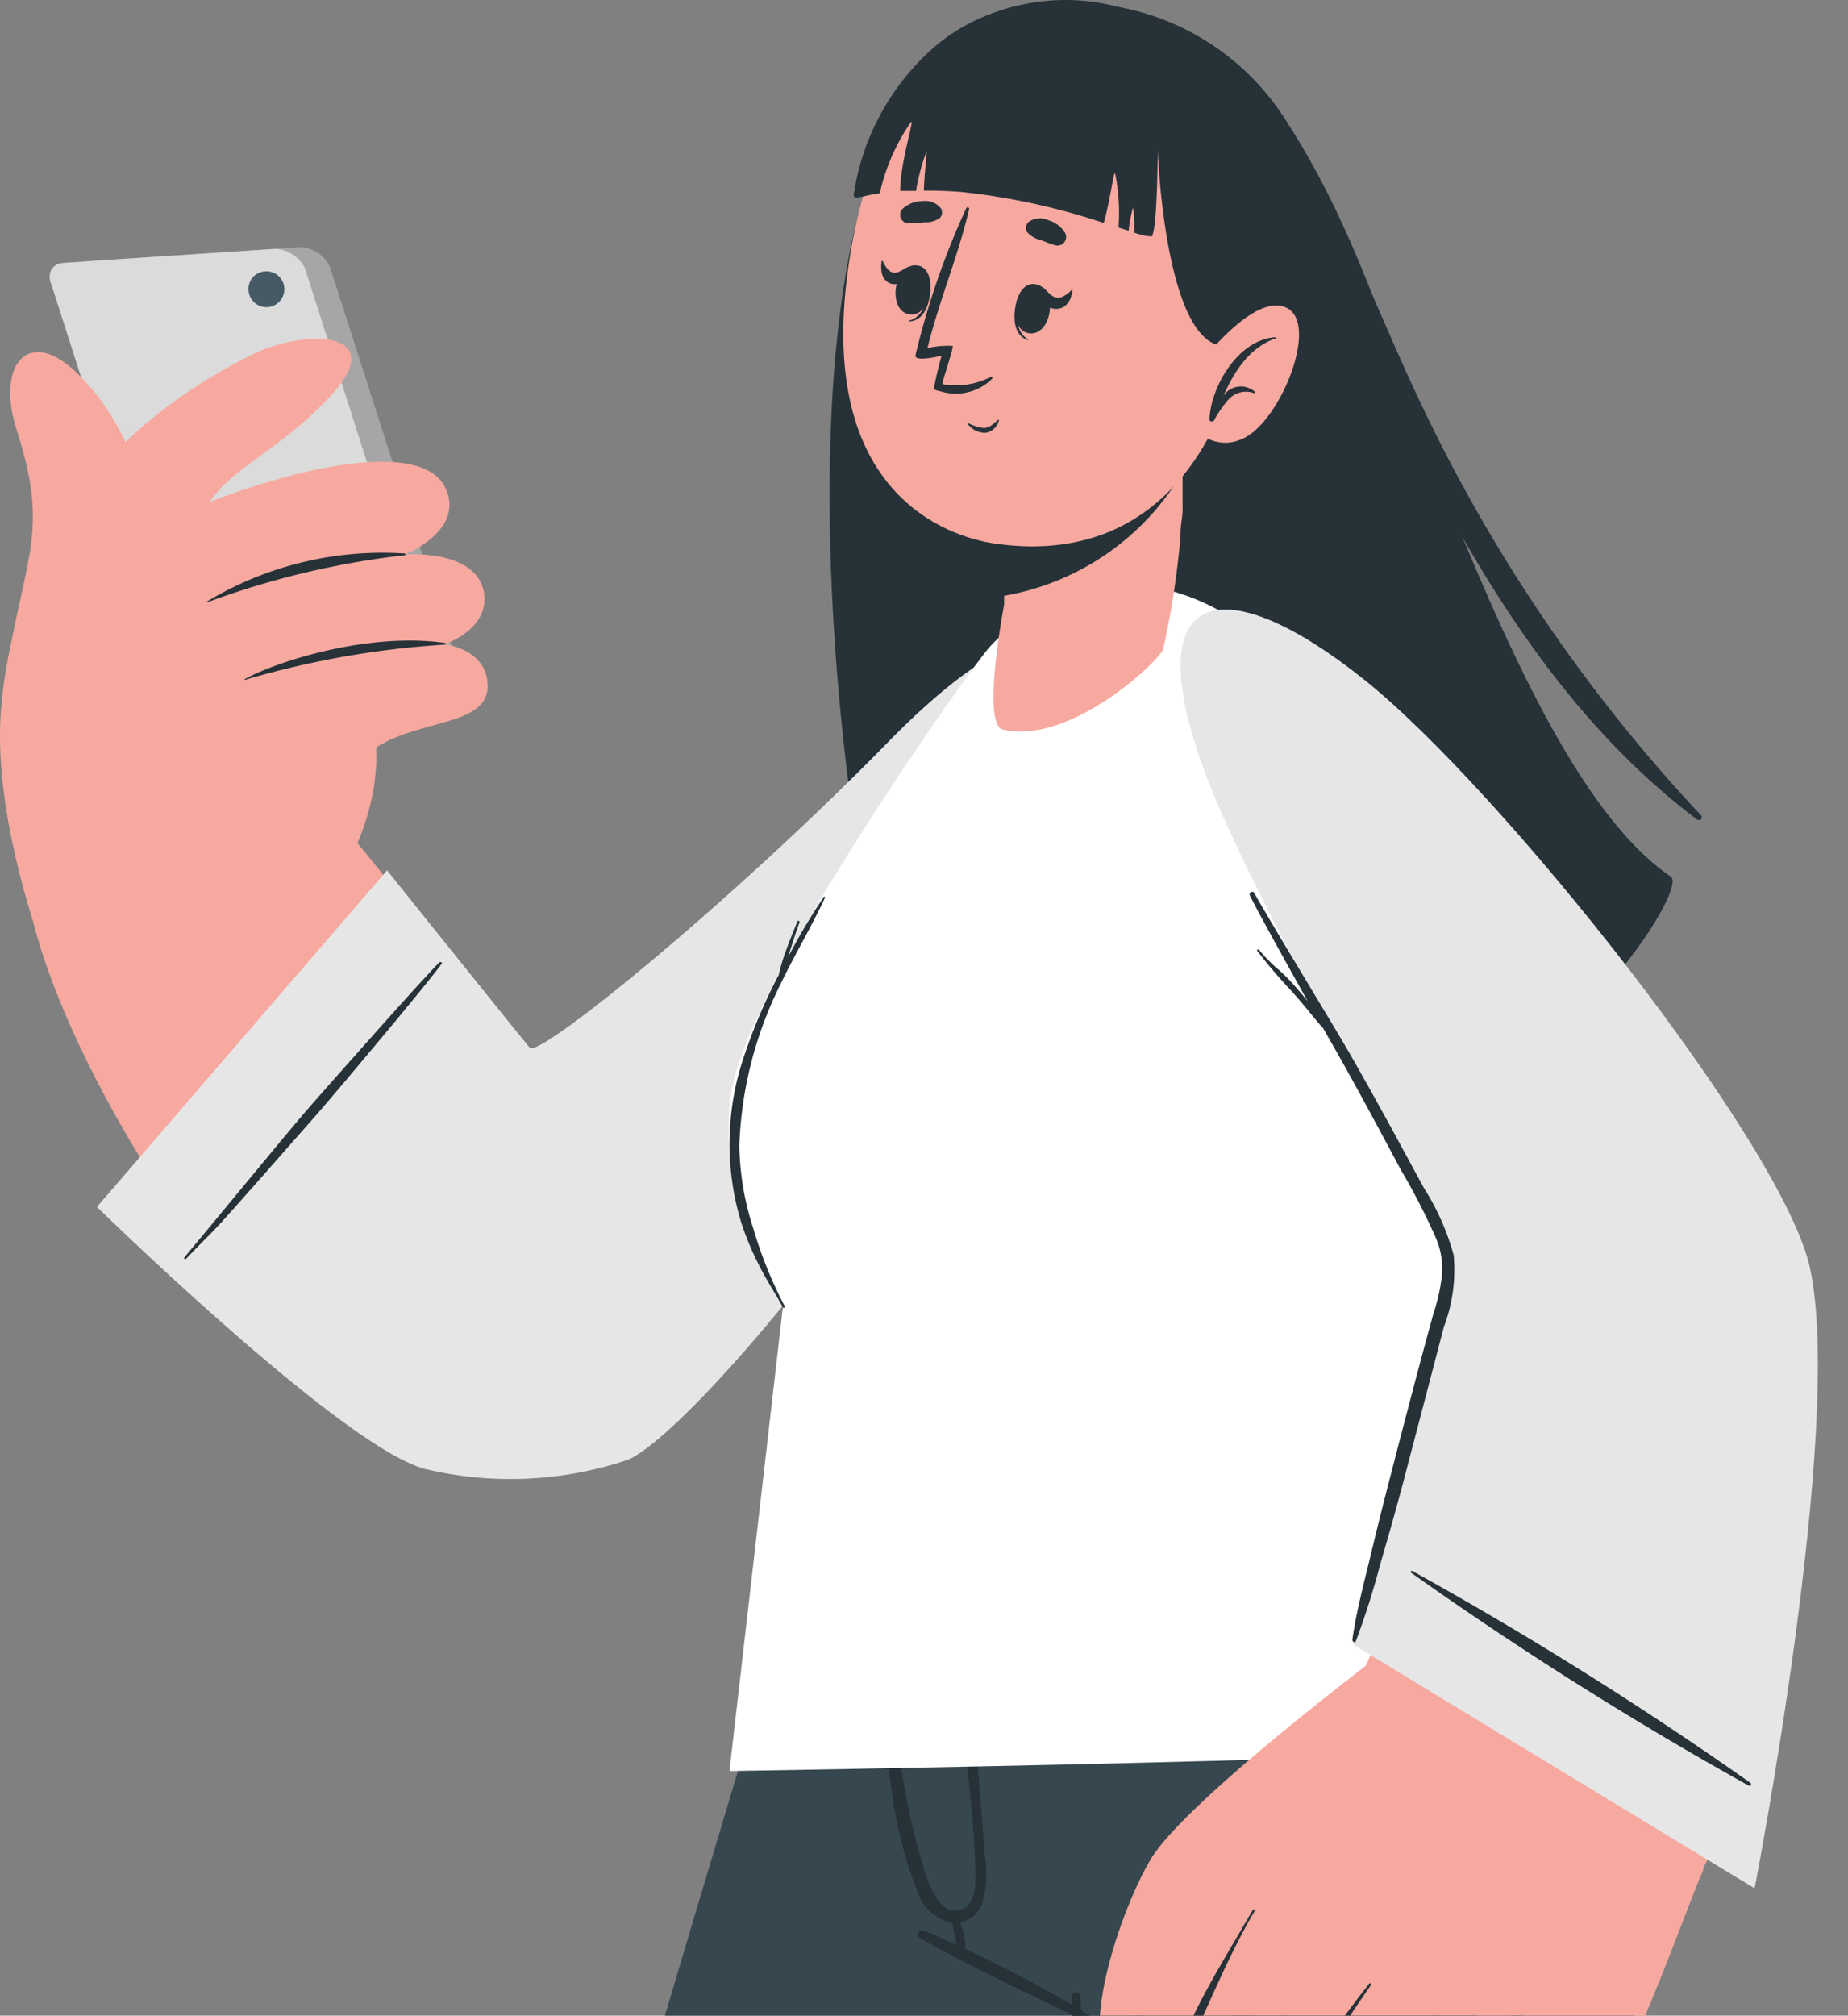 <svg xmlns="http://www.w3.org/2000/svg" xmlns:xlink="http://www.w3.org/1999/xlink" width="133" height="145" viewBox="0 0 133 145">
  <rect x="0" y="0" width="133" height="145" fill="#808080" stroke="none"/>
  <defs>
    <clipPath id="clip-path">
      <rect id="Rectangle_2409" data-name="Rectangle 2409" width="133" height="145" rx="8" transform="translate(134 2559)" fill="#e30b1c"/>
    </clipPath>
  </defs>
  <g id="Mask_Group_133" data-name="Mask Group 133" transform="translate(-134 -2559)" clip-path="url(#clip-path)">
    <g id="freepik--Character--inject-42" transform="translate(-163.792 2474.211)">
      <path id="Path_28225" data-name="Path 28225" d="M312.55,432c2.37.44,67.07-8.89,69.31-10.81.86-.72.05-10.23-1.26-21.69v-.36c-.27-2.36-8.54-41.48-8.54-41.48l-43.3,6.11,10,40.93.11.7s-23.17,14.65-25.4,17S310.18,431.58,312.55,432Z" fill="#f7a9a0"/>
      <path id="Path_28226" data-name="Path 28226" d="M381.86,421.19c-2.24,1.93-66.94,11.26-69.31,10.82s-1.32-7.22.91-9.58,25.41-17,25.41-17l-.13-.7L337.6,400l41.92-6.34c.33,1.67,1,5.12,1,5.47a.828.828,0,0,0,.05.35C381.91,411,382.72,420.48,381.86,421.19Z" fill="#fff"/>
      <path id="Path_28227" data-name="Path 28227" d="M312.54,432c1.22.22,18.82-2.13,36-4.73,3.45-.52,6.88-1,10.15-1.57,12.23-1.94,22.31-3.78,23.17-4.52s.08-9.95-1.2-21.2v-.48a2.1,2.1,0,0,1,0-.36h-.05l-41.76,5.55.11.71s-23.18,14.65-25.41,17S310.17,431.58,312.54,432Z" fill="#a6a6a6"/>
      <path id="Path_28228" data-name="Path 28228" d="M312.92,429.39c10.87-1.84,54.88-8.23,65.76-9.23.09,0,.1.06,0,.07-10.73,2.06-54.79,8.1-65.75,9.34C312.71,429.6,312.69,429.43,312.92,429.39Z" fill="#263238"/>
      <path id="Path_28229" data-name="Path 28229" d="M334.12,405.5c4.17-1.42,9.52-1.52,13.24,1.06.14.1,0,.31-.15.28a60.77,60.77,0,0,0-13-.8.28.28,0,0,1-.09-.54Z" fill="#263238"/>
      <path id="Path_28230" data-name="Path 28230" d="M331.29,407.81c4.17-1.42,9.52-1.52,13.24,1.07.14.1,0,.3-.15.28a60.779,60.779,0,0,0-13-.81.28.28,0,0,1-.09-.54Z" fill="#263238"/>
      <path id="Path_28231" data-name="Path 28231" d="M328.46,410.12c4.17-1.42,9.52-1.51,13.24,1.07.14.1,0,.3-.15.28a61.429,61.429,0,0,0-13-.81.28.28,0,0,1-.09-.54Z" fill="#263238"/>
      <path id="Path_28232" data-name="Path 28232" d="M332.51,397.46l48.66-6.71s-12.12-83-11.75-84.93c.47-2.46,29-118.89,29-118.89h-39.9s-32.82,108-34.08,118.42C322.37,322.19,332.51,397.46,332.51,397.46Z" fill="#37474f"/>
      <path id="Path_28233" data-name="Path 28233" d="M334.8,387.54c8.32-1.7,38.59-5.35,41.92-5.22a.08.08,0,0,1,0,.15c-3.19.95-29.25,4.45-41.92,5.28a.11.11,0,0,1,0-.21Z" fill="#263238"/>
      <path id="Path_28234" data-name="Path 28234" d="M389.33,195.87c-1,2.86-1.8,5.75-2.68,8.64s-1.66,5.79-2.52,8.68c-1.7,5.72-3.32,11.47-4.95,17.21-3.29,11.59-6.42,23.23-9.49,34.88q-2.28,8.66-4.51,17.33c-1.48,5.79-3.05,11.58-4.38,17.41a29.91,29.91,0,0,0-.87,8.37,80.418,80.418,0,0,0,1.18,8.6q1.44,8.92,2.89,17.84,2.91,18,6,36c.25,1.47.55,2.93.83,4.39,0,.08.16.06.15,0-1.6-11.93-3.6-23.81-5.49-35.69q-1.39-8.81-2.83-17.6c-.5-3.07-1-6.13-1.49-9.21a31.42,31.42,0,0,1-.32-8.82,76,76,0,0,1,1.89-8.53c.72-2.86,1.44-5.73,2.17-8.59q2.2-8.67,4.48-17.33,4.56-17.4,9.32-34.75t9.6-34.48c.4-1.43.79-2.85,1.15-4.28C389.48,195.82,389.35,195.79,389.33,195.87Z" fill="#263238"/>
      <path id="Path_28235" data-name="Path 28235" d="M354.3,442.84c2.3.73,67.66-.47,70.12-2.1.94-.6,1.32-10.14,1.45-21.67v-.36c0-2.38-1.3-42.23-1.3-42.23l-42.73.66L383.7,419v.72s-24.81,11.65-27.33,13.72S352,442.12,354.3,442.84Z" fill="#f7a9a0"/>
      <path id="Path_28236" data-name="Path 28236" d="M425.92,414.14v4.93c-.13,11.53-.51,21.07-1.46,21.67-2.45,1.63-67.82,2.83-70.12,2.1s-.4-7.32,2.1-9.39,27.33-13.72,27.33-13.72v-.72l-.19-4.45Z" fill="#fff"/>
      <path id="Path_28237" data-name="Path 28237" d="M354.3,442.84c2.3.73,67.66-.47,70.12-2.1.94-.6,1.32-10.14,1.45-21.67v-.36l-42.17.3v.72s-24.81,11.65-27.33,13.72S352,442.12,354.3,442.84Z" fill="#a6a6a6"/>
      <path id="Path_28238" data-name="Path 28238" d="M355,440.29c11-.47,55.48-1.34,66.41-1,.08,0,.09.06,0,.07-10.91.71-55.38,1.22-66.4,1.08C354.76,440.47,354.76,440.3,355,440.29Z" fill="#263238"/>
      <path id="Path_28239" data-name="Path 28239" d="M379,419.22c4.32-.89,9.64-.32,13,2.71.13.11,0,.3-.18.26a60.4,60.4,0,0,0-12.8-2.42.28.28,0,0,1-.02-.55Z" fill="#263238"/>
      <path id="Path_28240" data-name="Path 28240" d="M375.91,421.16c4.32-.89,9.63-.32,13,2.71.14.12,0,.3-.17.26a61.28,61.28,0,0,0-12.8-2.42.28.28,0,0,1-.03-.55Z" fill="#263238"/>
      <path id="Path_28241" data-name="Path 28241" d="M372.81,423.11c4.32-.89,9.64-.33,13,2.7.13.12,0,.3-.18.26a61,61,0,0,0-12.8-2.42.27.27,0,0,1-.02-.54Z" fill="#263238"/>
      <path id="Path_28242" data-name="Path 28242" d="M359.78,186.93s.92,19.09,5.29,34.21c.35,1.25.73,2.48,1.14,3.66,0,0,1.73,0,8.68,4.24l5.78,182.88,47.08-.5s-7.51-96.92-7.45-103.13c.09-10-5.39-77.56-4.82-79.27,5.85-17.45-3.83-42.09-3.83-42.09Z" fill="#37474f"/>
      <path id="Path_28243" data-name="Path 28243" d="M382.29,403.21c13.26-.8,38.95-1,42.25-.49a.07.07,0,1,1,0,.14c-3.28.59-34.49,1.19-42.24.56a.11.11,0,0,1-.01-.21Z" fill="#263238"/>
      <path id="Path_28244" data-name="Path 28244" d="M379.36,326.76q-.86-31.44-2.14-62.87c-.48-11.83-1-23.65-1.67-35.46a.32.32,0,1,0-.64,0c.51,21.08,1.34,42.14,2,63.21s1.42,41.92,2.14,62.88c.4,11.82.76,23.65,1.25,35.47a.13.13,0,0,0,.26,0C380.47,368.91,379.93,347.83,379.36,326.76Z" fill="#263238"/>
      <path id="Path_28245" data-name="Path 28245" d="M416.16,356q-1.5-20.625-3.05-41.23-1.575-20.61-3.07-41.24c-.51-6.88-1-13.75-1.54-20.62l-.81-10.31a91.86,91.86,0,0,1-.61-10.21c.13-3.73,1.7-7,2.57-10.6a41.37,41.37,0,0,0,1.06-10.35c-.09-7.18-1.7-14.25-3.19-21.24-.08-.38-.68-.21-.59.18A103.444,103.444,0,0,1,410.11,210a42.179,42.179,0,0,1-.69,9.84c-.61,3.11-1.91,6-2.64,9.07s-.34,6.45-.09,9.66c.27,3.44.5,6.88.74,10.31.48,6.74,1,13.47,1.5,20.21,2,27.35,4,54.71,6.17,82.06,1.2,15.39,2.22,30.81,3.71,46.18,0,.11.19.11.18,0C418.28,383.53,417.14,369.78,416.16,356Z" fill="#263238"/>
      <path id="Path_28246" data-name="Path 28246" d="M406.52,207.7c-.8-.31-1.68-.39-2.5-.63a20.506,20.506,0,0,1-2.53-.89,19.61,19.61,0,0,1-4.37-2.63,10.23,10.23,0,0,1-2.83-4.12c-.36-.85-.69-1.71-1-2.56l-.52-1.26c-.07-.17-.52-1.06-.6-1.34a.09.09,0,0,0,.12,0v-.05a.08.08,0,0,0,0-.1c-.05-.1-.06-.11-.17-.14a.12.12,0,0,0-.12.06c-.16.28,0,.55.07.85.15.56.29,1.12.43,1.68.26,1,.52,1.95.82,2.92a9.92,9.92,0,0,0,2.84,4.75A15.441,15.441,0,0,0,401,207a16.809,16.809,0,0,0,2.8.77,7.58,7.58,0,0,0,2.68.16C406.68,207.94,406.63,207.74,406.52,207.7Z" fill="#263238"/>
      <path id="Path_28247" data-name="Path 28247" d="M368.66,218.22c-.11-1.65-.24-3.29-.38-4.94-.33-3.75-.72-7.51-1.38-11.22,0-.29-.46-.18-.43.1.25,2.91.58,5.82.85,8.73s.63,5.81.68,8.71c0,.87-.05,2.35-1.12,2.59-1.44.33-2.12-1.56-2.47-2.6a47.9,47.9,0,0,1-1.8-7.93c-.48-3.06-.73-6.16-1-9.23,0-.12-.2-.1-.2,0,0,6.11.07,12.5,2.35,18.27a3.4,3.4,0,0,0,2.53,2.41h.06a.16.16,0,0,0,0,.1,3.064,3.064,0,0,0,.1.51c.03.17.05.29.08.43.06.3.11.6.18.89a.221.221,0,1,0,.44-.05.19.19,0,0,0,.13-.18,4.75,4.75,0,0,0-.4-1.73,2.12,2.12,0,0,0,1.58-1.33,7.6,7.6,0,0,0,.2-3.53Z" fill="#263238"/>
      <path id="Path_28248" data-name="Path 28248" d="M364.25,223.66a88.379,88.379,0,0,1,13.46,7.05c.17.11,0,.37-.14.28-4.54-2.21-9.18-4.33-13.59-6.78a.31.31,0,0,1,.27-.55Z" fill="#263238"/>
      <path id="Path_28249" data-name="Path 28249" d="M363.74,162.22a42.329,42.329,0,0,0,8.17,5.07c-4.43-7.48-3.76-24.37-3.22-22,2.59,11.52,9.83,24.13,12.59,24.76h.05a31.74,31.74,0,0,0,19.73-4.17h0c-5.71-8.46-5.48-25.64-5.1-24.59,4.2,11.2,12.87,17.75,14.37,17.73h0c5.56-5.32,8.5-10.63,7.71-11.17-5.77-3.92-10.68-14-15.11-24.71h0c-4.38-10.53-6.6-20.55-12.76-29.95-5.64-8.61-16.9-10.24-23.28-5.84C350.15,98.9,360.17,159.42,363.74,162.22Z" fill="#263238"/>
      <path id="Path_28250" data-name="Path 28250" d="M381.14,87.82c4.64,1.09,8.45,5.34,10.88,9.27,3.23,5.22,5.36,11.14,8,16.66a115.709,115.709,0,0,0,20.21,29.71.21.21,0,0,1-.28.3c-9-6.78-15.17-16.51-20.22-26.52-2.59-5.11-4.62-10.46-7.06-15.64a34.68,34.68,0,0,0-4.94-7.95,21.34,21.34,0,0,0-6.92-5,.447.447,0,1,1,.33-.83Z" fill="#263238"/>
      <path id="Path_28251" data-name="Path 28251" d="M440.77,305.52l-65.71,11.74-2.37-68.64,46.54-8.32Z" fill="#ebebeb"/>
      <path id="Path_28252" data-name="Path 28252" d="M419.23,240.3l4.66,68.24,16.89-3.02Z" fill="#dbdbdb"/>
      <path id="Path_28253" data-name="Path 28253" d="M385.7,251.32h-2.42v-13.4c0-7.25,6.16-11.9,12-12.22,4.41-.24,9.84,2.06,10.67,9.31.88,7.75,1.08,11.45,1.09,11.6l-2.42.13s-.2-3.79-1.08-11.46c-.63-5.57-4.61-7.35-8.13-7.16-4.75.25-9.71,4-9.75,9.82C385.66,244.64,385.7,251.26,385.7,251.32Z" fill="#263238"/>
      <path id="Path_28254" data-name="Path 28254" d="M424.69,307.87c1.18-1.21,2.42-2.34,3.66-3.47s2.52-2.21,3.81-3.29l.18-.14.2.1c1.26.63,2.52,1.27,3.75,1.95s2.48,1.36,3.69,2.11c-1.33-.51-2.63-1.07-3.91-1.65s-2.57-1.17-3.84-1.78l.38-.05c-1.28,1.09-2.57,2.15-3.89,3.2S426.07,306.91,424.69,307.87Z" fill="#fff"/>
      <path id="Path_28255" data-name="Path 28255" d="M432.38,301.38c-1.05-4.21-2-8.45-3-12.68s-1.87-8.48-2.81-12.73-1.79-8.49-2.64-12.75l-1.27-6.39c-.4-2.14-.82-4.27-1.19-6.41.53,2.1,1,4.22,1.53,6.33l1.46,6.35c1,4.24,1.87,8.48,2.81,12.73s1.79,8.49,2.64,12.75S431.62,297.1,432.38,301.38Z" fill="#fff"/>
      <path id="Path_28256" data-name="Path 28256" d="M387.63,250.65a3.22,3.22,0,1,1-3.82-2.47A3.22,3.22,0,0,1,387.63,250.65Z" fill="#263238"/>
      <path id="Path_28257" data-name="Path 28257" d="M408.78,246.06A3.21,3.21,0,1,1,405,243.6a3.21,3.21,0,0,1,3.78,2.46Z" fill="#263238"/>
      <path id="Path_28258" data-name="Path 28258" d="M433.12,325.21H356.01l11.24-78.55h54.63Z" fill="#fff"/>
      <path id="Path_28259" data-name="Path 28259" d="M421.87,246.66l-8.56,78.55h19.81Z" opacity="0.1"/>
      <path id="Path_28260" data-name="Path 28260" d="M382.64,252.08l-2.41-.51c0-.07,1.41-6.67,2.9-13.33,1.62-7.2,8.7-10.51,14.61-9.56,4.43.72,9.34,4.17,8.6,11.56-.79,7.9-1.39,11.62-1.41,11.78l-2.43-.4s.61-3.81,1.39-11.63c.57-5.67-3-8.3-6.54-8.88-4.78-.77-10.52,1.89-11.82,7.67C384,245.42,382.65,252,382.64,252.08Z" fill="#263238"/>
      <path id="Path_28261" data-name="Path 28261" d="M414.35,324.61c1.58-1.13,3.23-2.16,4.87-3.2s3.31-2,5-3l.24-.14.21.16c1.3,1,2.6,2,3.87,3s2.54,2.05,3.76,3.14c-1.4-.85-2.77-1.75-4.11-2.67s-2.68-1.85-4-2.81h.44q-2.5,1.46-5.07,2.84C417.83,322.89,416.12,323.8,414.35,324.61Z" fill="#fff"/>
      <path id="Path_28262" data-name="Path 28262" d="M424.42,318.8c-.34-5-.59-10-.83-15s-.4-10-.61-15-.31-10-.41-15l-.14-7.53c0-2.51-.07-5-.06-7.53.18,2.51.3,5,.46,7.52l.37,7.52c.23,5,.4,10,.6,15s.32,10,.42,15S424.42,313.78,424.42,318.8Z" fill="#fff"/>
      <circle id="Ellipse_163" data-name="Ellipse 163" cx="3.27" cy="3.27" r="3.27" transform="translate(378.16 248.55)" fill="#263238"/>
      <circle id="Ellipse_164" data-name="Ellipse 164" cx="3.27" cy="3.27" r="3.27" transform="translate(400.19 248.55)" fill="#263238"/>
      <path id="Path_28263" data-name="Path 28263" d="M321.54,104l9.28,28.88c.36.85,0,1.57-.87,1.63l-15.15,1a2.47,2.47,0,0,1-2.2-1.43l-9.27-28.89c-.37-.84,0-1.57.86-1.62l15.15-1a2.45,2.45,0,0,1,2.2,1.43Z" fill="#a6a6a6"/>
      <path id="Path_28264" data-name="Path 28264" d="M319.74,104.1,329,133a1.06,1.06,0,0,1-.87,1.63l-15.15,1a2.45,2.45,0,0,1-2.2-1.42l-9.27-28.89c-.37-.84,0-1.57.86-1.62l15.15-1a2.45,2.45,0,0,1,2.22,1.4Z" fill="#dbdbdb"/>
      <path id="Path_28265" data-name="Path 28265" d="M315.68,105.7a1.29,1.29,0,1,0,1.17-1.39,1.27,1.27,0,0,0-1.17,1.39Z" fill="#455a64"/>
      <path id="Path_28266" data-name="Path 28266" d="M373.22,145.33c-7.24,18.87-24.76,44-32.71,44.65-3.78.33-10.48,1.72-15.76-2.27-11.54-8.7-21.92-26.2-24.53-36.46-.92-3.65,16.48-13,19.36-10.15,6.73,6.59,15,19.9,16.06,19.74,4.05-.61,19-15,29.46-25.18C377.77,123.34,376.1,137.81,373.22,145.33Z" fill="#f7a9a0"/>
      <path id="Path_28267" data-name="Path 28267" d="M298.39,132.17c1.35-7.64,2.88-9.4.6-16.46-1.5-4.63.82-7.58,4.43-4,5.92,5.79,6.24,16,5.33,19.6Z" fill="#f7a9a0"/>
      <path id="Path_28268" data-name="Path 28268" d="M301.34,154.4s-4.12-10.21-3.48-18.5c.45-5.74,2.8-18.1,18.21-25.66,3.66-1.79,10.14-1.75,5.23,3.34-3.49,3.62-6.79,4.86-8.43,7.34,0,0,8.23,1,9.88,4.76a75.138,75.138,0,0,1,3.63,10.06,16.277,16.277,0,0,1-1.82.84s1.21,3.64-1.1,9Z" fill="#f7a9a0"/>
      <path id="Path_28269" data-name="Path 28269" d="M299.16,130.49c2.15-2.11,6.78-6.51,11.83-8.79,5.6-2.53,17.07-5.89,18.89-1.74,1.34,3-2.92,4.71-2.92,4.71s5-.39,5.64,2.63c.55,2.75-2.83,3.84-2.83,3.84s3.1.29,3.12,3c0,3.3-6.46,2.16-9.33,5.54C322.92,140.47,299.16,130.49,299.16,130.49Z" fill="#f7a9a0"/>
      <path id="Path_28270" data-name="Path 28270" d="M312.67,128.07a24.46,24.46,0,0,1,14.18-3.47c.13,0,.19.11.07.13a60.29,60.29,0,0,0-14.22,3.39Z" fill="#263238"/>
      <path id="Path_28271" data-name="Path 28271" d="M315.39,133.65c2.18-1.22,8.78-3.39,14.36-2.62.13,0,.18.12.06.13a65.081,65.081,0,0,0-14.4,2.54S315.37,133.66,315.39,133.65Z" fill="#263238"/>
      <path id="Path_28272" data-name="Path 28272" d="M325.65,147.4l-20.88,24.21s17.88,17.49,23.7,18.87a26.45,26.45,0,0,0,14.3-.61c4.07-1.17,24.08-24.36,30.66-43.32s-.48-19.87-11.71-8.39-25.13,22.78-25.8,22S325.65,147.4,325.65,147.4Z" fill="#fff"/>
      <path id="Path_28273" data-name="Path 28273" d="M325.65,147.4l-20.88,24.21s17.88,17.49,23.7,18.87a26.45,26.45,0,0,0,14.3-.61c4.07-1.17,24.08-24.36,30.66-43.32s-.48-19.87-11.71-8.39-25.13,22.78-25.8,22S325.65,147.4,325.65,147.4Z" opacity="0.1"/>
      <path id="Path_28274" data-name="Path 28274" d="M329.44,154c-.85.77-7.82,8.65-9.37,10.42s-7.47,9-9,10.81c-.06.08,0,.19.12.11.81-.88,1.69-1.7,2.5-2.58s5.46-6.16,7-7.92,8.26-9.77,8.9-10.74C329.64,154,329.51,154,329.44,154Z" fill="#263238"/>
      <path id="Path_28275" data-name="Path 28275" d="M354.16,178.6l-3.87,33.59s54.53-.82,68-2.18c0,0-12.91-62.2-27.93-77.56-7.51-7.68-16-6.84-21.32-1.15-1.34,1.44-17.13,23.66-18.61,32C349.18,170.68,354.16,178.6,354.16,178.6Z" fill="#fff"/>
      <path id="Path_28276" data-name="Path 28276" d="M352,173.14a20.31,20.31,0,0,1-1-5.89,28.07,28.07,0,0,1,3-11.73c1-2.09,2.2-4.07,3.17-6.16,0-.06-.06-.1-.09-.05a42.917,42.917,0,0,0-2.58,4.35.88.88,0,0,1,.05-.15c.25-.81.5-1.6.79-2.39,0-.08-.11-.14-.15-.06-.32.77-.63,1.54-.91,2.33a13.832,13.832,0,0,0-.44,1.52,38.913,38.913,0,0,0-2.45,5.72,19.49,19.49,0,0,0-.26,12.08,21.407,21.407,0,0,0,1.24,3c.53,1.08,1.2,2.08,1.77,3.13,0,.09.18,0,.13-.08a30.349,30.349,0,0,1-2.27-5.62Z" fill="#263238"/>
      <path id="Path_28277" data-name="Path 28277" d="M381.5,131.51c-.45,1-6.77,6.89-11.54,5.76-1.55-.38.1-9,.1-9v-.66l-.3-9.24,11.68-4.72,1.67-.6s-.08,2.54-.21,5.69v2.4a5.305,5.305,0,0,1-.07,1.1,8.734,8.734,0,0,0-.08,1.14A60.828,60.828,0,0,1,381.5,131.51Z" fill="#f7a9a0"/>
      <path id="Path_28278" data-name="Path 28278" d="M382.88,118.79A18.58,18.58,0,0,1,370,127.66l-.3-9.24,11.68-4.72,1.67-.6S383,115.64,382.88,118.79Z" fill="#263238"/>
      <path id="Path_28279" data-name="Path 28279" d="M358.82,104.19c-2.22,16.09,7.16,19.23,10.63,19.71,3.15.43,13.93,1.5,17.8-14.27s-2.91-21.89-10.05-23.25S361,88.11,358.82,104.19Z" fill="#f7a9a0"/>
      <path id="Path_28280" data-name="Path 28280" d="M363.17,100.86a10.359,10.359,0,0,0,1.12-.08,1.79,1.79,0,0,0,1.13-.3.57.57,0,0,0,.09-.7,1.44,1.44,0,0,0-1.35-.52,2.1,2.1,0,0,0-1.41.55.62.62,0,0,0,.42,1.05Z" fill="#263238"/>
      <path id="Path_28281" data-name="Path 28281" d="M373.76,102.44c-.37-.1-.7-.25-1.06-.38a1.83,1.83,0,0,1-1-.59.58.58,0,0,1,.1-.7,1.43,1.43,0,0,1,1.44-.14,2.08,2.08,0,0,1,1.21.92.62.62,0,0,1-.69.89Z" fill="#263238"/>
      <path id="Path_28282" data-name="Path 28282" d="M371.05,106.2s.08.06.07.11c-.21,1.08-.27,2.36.66,2.89v.06C370.58,108.89,370.68,107.19,371.05,106.2Z" fill="#263238"/>
      <path id="Path_28283" data-name="Path 28283" d="M372.21,105.22c1.78.15,1.35,3.69-.3,3.55S370.72,105.09,372.21,105.22Z" fill="#263238"/>
      <path id="Path_28284" data-name="Path 28284" d="M372.89,105.49c.28.24.54.63.91.71s.8-.23,1.12-.55h.06c-.07.68-.42,1.35-1.16,1.36s-1.08-.65-1.17-1.35C372.64,105.57,372.77,105.39,372.89,105.49Z" fill="#263238"/>
      <path id="Path_28285" data-name="Path 28285" d="M364.74,105.16a.1.1,0,0,0-.1.09c-.09,1.1-.38,2.35-1.42,2.6v.06C364.46,107.88,364.83,106.22,364.74,105.16Z" fill="#263238"/>
      <path id="Path_28286" data-name="Path 28286" d="M363.89,103.9c-1.75-.34-2.3,3.19-.68,3.5S365.36,104.18,363.89,103.9Z" fill="#263238"/>
      <path id="Path_28287" data-name="Path 28287" d="M363.12,104c-.31.14-.64.44-1,.41s-.62-.46-.81-.86h-.06c-.12.67,0,1.4.62,1.63s1.09-.3,1.36-.94C363.31,104.17,363.24,104,363.12,104Z" fill="#263238"/>
      <path id="Path_28288" data-name="Path 28288" d="M369.61,115c-.29.24-.58.57-1,.58a3,3,0,0,1-1.16-.37h-.06a1.52,1.52,0,0,0,1.36.71,1.2,1.2,0,0,0,.94-.91.06.06,0,0,0-.08-.01Z" fill="#263238"/>
      <path id="Path_28289" data-name="Path 28289" d="M365.56,110.37s-.45,1.61-.55,2.38c0,.07.17.13.43.18h0a3.72,3.72,0,0,0,3.75-.89.082.082,0,0,0-.1-.13,5.53,5.53,0,0,1-3.48.51c0-.22.86-2.72.74-2.75a6.87,6.87,0,0,0-1.81.16c.83-3.37,2.2-6.58,3-10a.11.11,0,0,0-.2-.08,56.491,56.491,0,0,0-3.66,10.59C363.57,110.83,365.23,110.46,365.56,110.37Z" fill="#263238"/>
      <path id="Path_28290" data-name="Path 28290" d="M385.84,109.69c-4-.29-4.66-12.56-4.73-14.06,0,1-.06,6-.45,6.17a4.16,4.16,0,0,1-1.24-.28h0a11.212,11.212,0,0,0-.08-1.81,9.2,9.2,0,0,0-.32,1.68l-.73-.23a14.519,14.519,0,0,0-.23-3.84c-.1-.48-.31,1.65-.83,3.51a48.16,48.16,0,0,0-10.34-2.24c-1-.07-1.85-.09-2.61-.09.05-1.48.28-3.06.16-2.72a14.309,14.309,0,0,0-.72,2.74h-1.14c0-2.11,1.11-5.42.75-4.92a14.69,14.69,0,0,0-2.22,5.09c-1.45.23-1.85.49-1.88.12A17.52,17.52,0,0,1,365,88.2c5.15-4.49,15.11-5.28,20.42,2.14,0,0,4.49,3.18,5,8S388.13,109.86,385.84,109.69Z" fill="#263238"/>
      <path id="Path_28291" data-name="Path 28291" d="M384.52,110.51s3.8-4.88,6-3.5-.8,8.58-3.55,9.44a2.75,2.75,0,0,1-3.6-1.66Z" fill="#f7a9a0"/>
      <path id="Path_28292" data-name="Path 28292" d="M389.63,109.05v.07c-1.93.67-3,2.38-3.8,4.16a1.51,1.51,0,0,1,2.28-.3c.05,0,0,.11-.05.1a1.69,1.69,0,0,0-1.89.49,8,8,0,0,0-1,1.46c-.1.16-.4.06-.33-.13v-.05C385,112.44,387,109.16,389.63,109.05Z" fill="#263238"/>
      <path id="Path_28293" data-name="Path 28293" d="M393.29,132.41C412,147.7,427.13,171.08,427.93,177c.88,6.52-1.4,30.19-7.57,42.21-1.63,3.17-25.82-11.26-24.22-14.72,3.08-6.66,7.65-24.91,7-28.54-.61-3.36-10.14-23.59-16.66-34.21C380.44,132,384.58,125.3,393.29,132.41Z" fill="#f7a9a0"/>
      <path id="Path_28294" data-name="Path 28294" d="M377.52,233.25a4.24,4.24,0,0,0,4.56,1.65,6.33,6.33,0,0,0,1.54,4c1.79,1.88,5.52-.11,5.52-.11a7.86,7.86,0,0,0,2.3,4c1.9,1.62,5.95.15,5.95.15a6.8,6.8,0,0,0,4.21,2.21c4.36.37,8.38-5,11-8.34s6.77-15.35,7.8-17.55l-21.49-16.79s-15.9,11.81-18.38,16.2C378.41,222.34,375.71,230.47,377.52,233.25Z" fill="#f7a9a0"/>
      <path id="Path_28295" data-name="Path 28295" d="M381.85,234.48c1.28-4.46,3.8-8.31,6.11-12.3.05-.09.19,0,.13.08-2.33,3.94-3.86,8.29-6,12.31C382,234.68,381.82,234.6,381.85,234.48Z" fill="#263238"/>
      <path id="Path_28296" data-name="Path 28296" d="M388.92,238.5a11.9,11.9,0,0,1,1.53-2.77c.61-.94,1.24-1.88,1.88-2.8,1.28-1.84,2.6-3.66,4-5.44.06-.08.2,0,.14.08-1.28,1.85-2.52,3.71-3.72,5.6-.6,1-1.19,1.9-1.77,2.86a15.192,15.192,0,0,1-1.78,2.63.161.161,0,1,1-.28-.16Z" fill="#263238"/>
      <path id="Path_28297" data-name="Path 28297" d="M397.44,242.82A8.391,8.391,0,0,1,399,240.4c.61-.83,1.2-1.66,1.8-2.5,1.18-1.67,2.37-3.34,3.49-5.05.06-.08.19,0,.14.08-1.14,1.75-2.25,3.51-3.4,5.24q-.84,1.28-1.71,2.55a8,8,0,0,1-1.75,2.16.072.072,0,0,1-.13-.06Z" fill="#263238"/>
      <path id="Path_28298" data-name="Path 28298" d="M384.29,139.76c3.61,10.18,18.18,34.39,18.09,36.72s-7.2,26.61-7.2,26.61l28.89,17.54s6.44-33.06,4-44.56c-1.85-8.84-22.21-34.5-32.11-42.4S379.67,126.72,384.29,139.76Z" fill="#fff"/>
      <path id="Path_28299" data-name="Path 28299" d="M384.29,139.76c3.61,10.18,18.18,34.39,18.09,36.72s-7.2,26.61-7.2,26.61l28.89,17.54s6.44-33.06,4-44.56c-1.85-8.84-22.21-34.5-32.11-42.4S379.67,126.72,384.29,139.76Z" opacity="0.1"/>
      <path id="Path_28300" data-name="Path 28300" d="M402.41,175.07a17.62,17.62,0,0,0-2.14-4.82c-1.83-3.37-3.65-6.75-5.57-10.07-1.07-1.84-5.37-8.89-6.64-11.15-.12-.21-.42,0-.31.19.69,1.38,2.73,5.05,4.16,7.6-.22-.27-.44-.55-.68-.81a15.041,15.041,0,0,0-1.35-1.41,10.818,10.818,0,0,1-1.47-1.48c-.05-.08-.19,0-.13.08a38.253,38.253,0,0,0,2.57,3c.44.51.88,1,1.3,1.54.29.34.56.7.86,1,.07.13.14.24.19.34,1.88,3.25,3.65,6.57,5.42,9.88a47.178,47.178,0,0,1,2.52,4.9,5.781,5.781,0,0,1,.45,2.46,13.491,13.491,0,0,1-.63,2.95c-1,3.61-1.94,7.23-2.88,10.85-.54,2.09-1.08,4.19-1.58,6.29s-1.08,4.2-1.38,6.34c0,.14.19.26.25.1a55.993,55.993,0,0,0,1.75-5.51q.83-2.82,1.59-5.65,1.5-5.715,3-11.46A11.538,11.538,0,0,0,402.41,175.07Z" fill="#263238"/>
      <path id="Path_28301" data-name="Path 28301" d="M423.78,213.05a263.466,263.466,0,0,0-24.36-15.26.08.08,0,0,0-.08.13,265.657,265.657,0,0,0,24.32,15.33.12.12,0,0,0,.12-.2Z" fill="#263238"/>
    </g>
  </g>
</svg>
